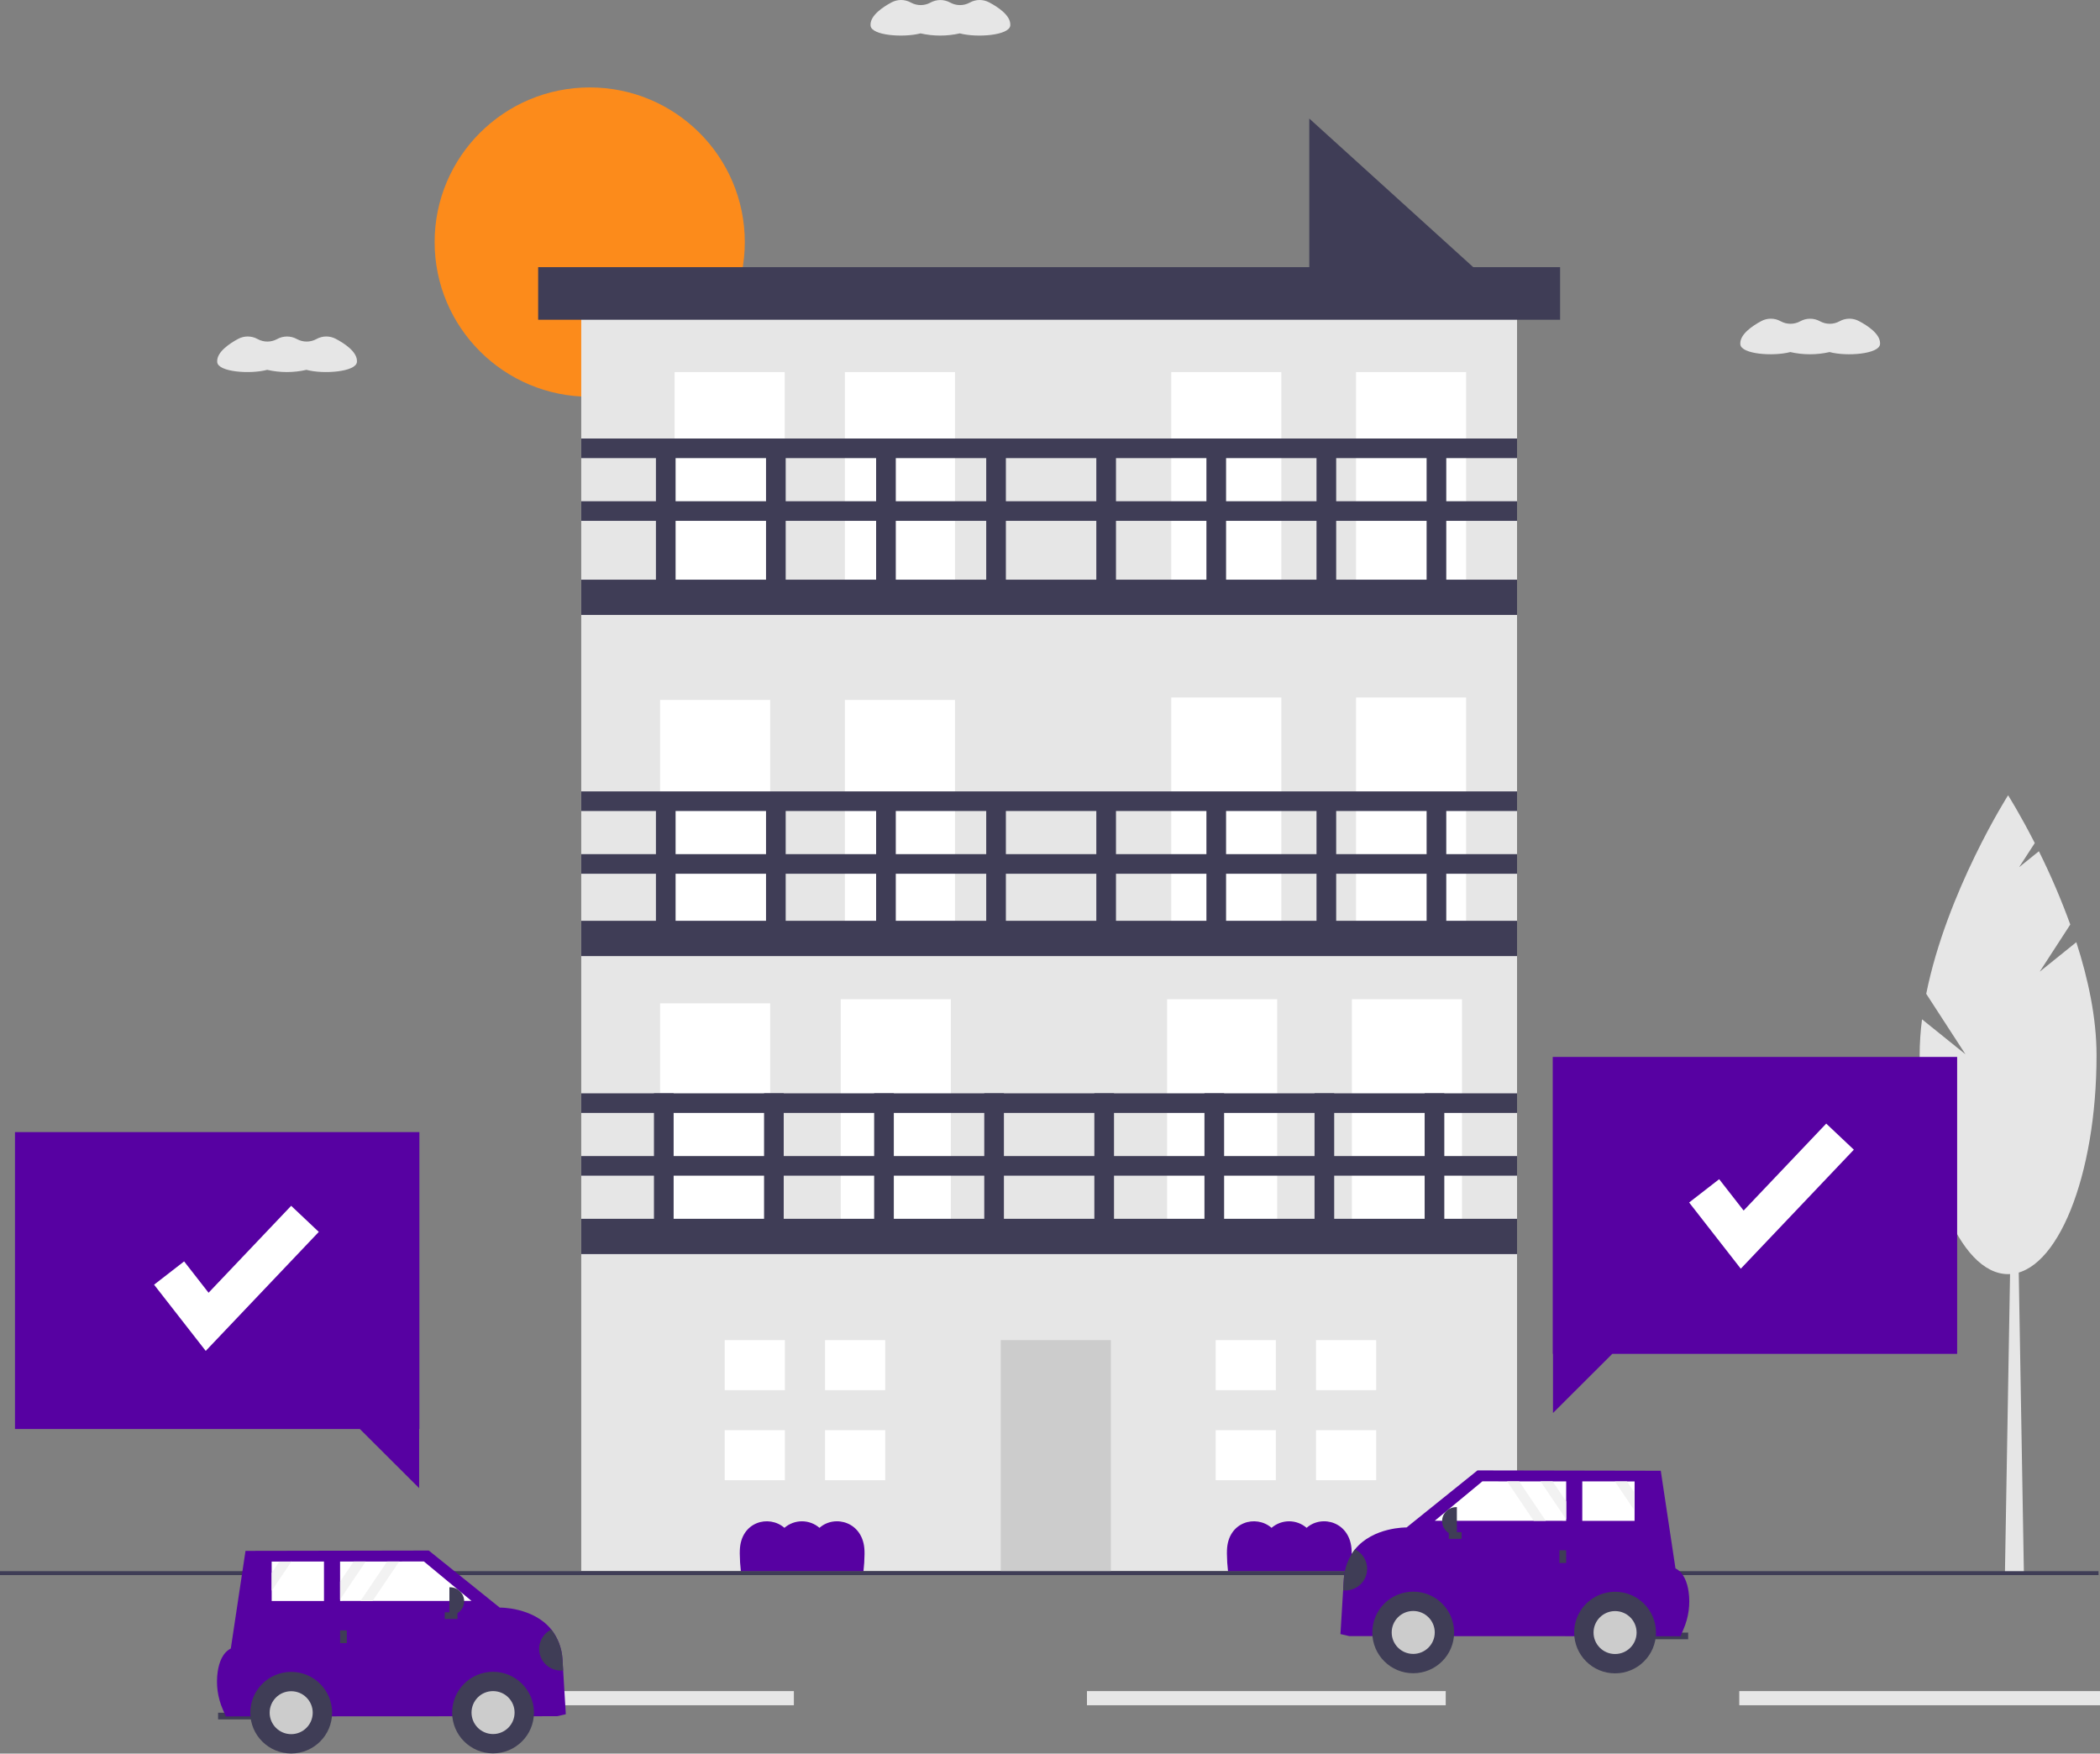 <svg width="200" height="167" viewBox="0 0 200 167" fill="none" xmlns="http://www.w3.org/2000/svg">
<rect x="0" y="0" width="200" height="167" fill="#808080" stroke="none"/>
<g clip-path="url(#clip0_1_214)">
<path d="M56.163 37.783C64.32 37.783 70.933 31.189 70.933 23.055C70.933 14.921 64.32 8.327 56.163 8.327C48.006 8.327 41.393 14.921 41.393 23.055C41.393 31.189 48.006 37.783 56.163 37.783Z" fill="#FC8B1B"/>
<path d="M142.411 27.35H124.694V11.289L142.411 27.35Z" fill="#3F3D56"/>
<path d="M144.481 26.824H55.355V149.608H144.481V26.824Z" fill="#E6E6E6"/>
<path d="M74.732 35.433H64.246V57.465H74.732V35.433Z" fill="white"/>
<path d="M90.95 35.433H80.465V57.465H90.95V35.433Z" fill="white"/>
<path d="M73.35 66.66H62.864V88.692H73.35V66.66Z" fill="white"/>
<path d="M90.95 66.66H80.465V88.692H90.95V66.66Z" fill="white"/>
<path d="M73.35 95.553H62.864V117.585H73.35V95.553Z" fill="white"/>
<path d="M90.555 95.16H80.07V117.191H90.555V95.16Z" fill="white"/>
<path d="M105.796 127.626H95.31V149.657H105.796V127.626Z" fill="#CCCCCC"/>
<path d="M121.638 95.16H111.152V117.191H121.638V95.16Z" fill="white"/>
<path d="M139.238 95.16H128.753V117.191H139.238V95.16Z" fill="white"/>
<path d="M122.032 66.427H111.547V88.458H122.032V66.427Z" fill="white"/>
<path d="M139.633 66.427H129.147V88.458H139.633V66.427Z" fill="white"/>
<path d="M122.032 35.433H111.547V57.465H122.032V35.433Z" fill="white"/>
<path d="M139.633 35.433H129.147V57.465H139.633V35.433Z" fill="white"/>
<path d="M144.481 55.204H55.355V58.564H144.481V55.204Z" fill="#3F3D56"/>
<path d="M144.481 81.343H55.355V83.21H144.481V81.343Z" fill="#3F3D56"/>
<path d="M144.481 75.368H55.355V77.236H144.481V75.368Z" fill="#3F3D56"/>
<path d="M64.155 119.058V104.122H62.282V119.058H64.155Z" fill="#3F3D56"/>
<path d="M74.64 119.058V104.122H72.768V119.058H74.64Z" fill="#3F3D56"/>
<path d="M85.126 119.058V104.122H83.253V119.058H85.126Z" fill="#3F3D56"/>
<path d="M95.611 119.058V104.122H93.739V119.058H95.611Z" fill="#3F3D56"/>
<path d="M106.096 119.058V104.122H104.224V119.058H106.096Z" fill="#3F3D56"/>
<path d="M116.582 119.058V104.122H114.71V119.058H116.582Z" fill="#3F3D56"/>
<path d="M127.067 119.058V104.122H125.195V119.058H127.067Z" fill="#3F3D56"/>
<path d="M137.553 119.058V104.122H135.681V119.058H137.553Z" fill="#3F3D56"/>
<path d="M64.342 90.678V75.742H62.47V90.678H64.342Z" fill="#3F3D56"/>
<path d="M74.827 90.678V75.742H72.955V90.678H74.827Z" fill="#3F3D56"/>
<path d="M85.313 90.678V75.742H83.44V90.678H85.313Z" fill="#3F3D56"/>
<path d="M95.798 90.678V75.742H93.926V90.678H95.798Z" fill="#3F3D56"/>
<path d="M106.284 90.678V75.742H104.411V90.678H106.284Z" fill="#3F3D56"/>
<path d="M116.769 90.678V75.742H114.897V90.678H116.769Z" fill="#3F3D56"/>
<path d="M127.255 90.678V75.742H125.382V90.678H127.255Z" fill="#3F3D56"/>
<path d="M137.74 90.678V75.742H135.868V90.678H137.74Z" fill="#3F3D56"/>
<path d="M64.342 57.444V42.507H62.47V57.444H64.342Z" fill="#3F3D56"/>
<path d="M74.827 57.444V42.507H72.955V57.444H74.827Z" fill="#3F3D56"/>
<path d="M85.313 57.444V42.507H83.44V57.444H85.313Z" fill="#3F3D56"/>
<path d="M95.798 57.444V42.507H93.926V57.444H95.798Z" fill="#3F3D56"/>
<path d="M106.284 57.444V42.507H104.411V57.444H106.284Z" fill="#3F3D56"/>
<path d="M116.769 57.444V42.507H114.897V57.444H116.769Z" fill="#3F3D56"/>
<path d="M127.255 57.444V42.507H125.382V57.444H127.255Z" fill="#3F3D56"/>
<path d="M137.74 57.444V42.507H135.868V57.444H137.74Z" fill="#3F3D56"/>
<path d="M144.481 47.735H55.355V49.602H144.481V47.735Z" fill="#3F3D56"/>
<path d="M144.481 41.761H55.355V43.628H144.481V41.761Z" fill="#3F3D56"/>
<path d="M144.481 87.691H55.355V91.052H144.481V87.691Z" fill="#3F3D56"/>
<path d="M148.582 25.442H51.253V30.451H148.582V25.442Z" fill="#3F3D56"/>
<path d="M74.752 132.39V127.626H69.019V132.39H74.274H74.752Z" fill="white"/>
<path d="M74.274 136.201H69.019V140.965H74.752V136.201H74.274Z" fill="white"/>
<path d="M84.307 127.626H78.574V132.39H84.307V127.626Z" fill="white"/>
<path d="M84.307 136.201H78.574V140.965H84.307V136.201Z" fill="white"/>
<path d="M121.511 132.39V127.626H115.778V132.39H121.033H121.511Z" fill="white"/>
<path d="M121.033 136.201H115.778V140.965H121.511V136.201H121.033Z" fill="white"/>
<path d="M131.066 127.626H125.333V132.39H131.066V127.626Z" fill="white"/>
<path d="M131.066 136.201H125.333V140.965H131.066V136.201Z" fill="white"/>
<path d="M144.481 116.071H55.355V119.432H144.481V116.071Z" fill="#3F3D56"/>
<path d="M144.481 110.096H55.355V111.964H144.481V110.096Z" fill="#3F3D56"/>
<path d="M144.481 104.122H55.355V105.989H144.481V104.122Z" fill="#3F3D56"/>
<path d="M82.337 148.008C82.337 147.904 82.336 147.801 82.333 147.698C82.252 144.945 79.514 144.198 78.046 145.501C77.583 145.1 76.99 144.879 76.376 144.879C75.763 144.879 75.17 145.1 74.707 145.501C73.232 144.219 70.548 144.912 70.46 147.634C70.456 147.737 70.454 147.84 70.454 147.944C70.459 148.516 70.494 149.088 70.56 149.657H82.233C82.296 149.109 82.331 148.559 82.337 148.008Z" fill="#5701A2"/>
<path d="M128.731 148.008C128.731 147.904 128.73 147.801 128.727 147.698C128.647 144.945 125.908 144.198 124.44 145.501C123.977 145.1 123.384 144.879 122.77 144.879C122.157 144.879 121.564 145.1 121.101 145.501C119.626 144.219 116.942 144.912 116.854 147.634C116.85 147.737 116.849 147.84 116.848 147.944C116.853 148.516 116.888 149.088 116.954 149.657H128.627C128.69 149.109 128.725 148.559 128.731 148.008Z" fill="#5701A2"/>
<path d="M192.752 149.842H190.946L191.548 114.677H192.15L192.752 149.842Z" fill="#E6E6E6"/>
<path d="M194.256 92.538L197.17 88.047C196.306 85.667 195.308 83.337 194.18 81.068L192.296 82.586L193.788 80.287C192.366 77.496 191.247 75.737 191.247 75.737C191.247 75.737 185.403 84.921 183.45 94.644L187.189 100.407L183.05 97.073C182.902 98.206 182.826 99.347 182.823 100.489C182.823 112.005 186.594 121.34 191.247 121.34C195.9 121.34 199.671 112.005 199.671 100.489C199.671 96.919 198.862 93.184 197.744 89.729L194.256 92.538Z" fill="#E6E6E6"/>
<path d="M186.395 100.657H147.88V128.935H147.904V134.565L153.55 128.935H186.395V100.657Z" fill="#5701A2"/>
<path d="M137.689 161.05H103.519V162.397H137.689V161.05Z" fill="#E6E6E6"/>
<path d="M200 161.05H165.645V162.397H200V161.05Z" fill="#E6E6E6"/>
<path d="M75.607 161.05H41.393V162.397H75.607V161.05Z" fill="#E6E6E6"/>
<path d="M199.859 149.627H0V150.002H199.859V149.627Z" fill="#3F3D56"/>
<path d="M156.754 156.112L160.778 156.114L160.778 155.477L156.754 155.475L156.754 156.112Z" fill="#3F3D56"/>
<path d="M127.662 155.619L128.493 155.811L160.044 155.827L160.327 155.168C160.822 154.038 160.992 152.792 160.818 151.571C160.682 150.66 160.341 149.756 159.568 149.363L158.168 140.064L140.712 140.032L133.959 145.464C133.959 145.464 130.773 145.407 129.042 147.556C128.418 148.354 128.049 149.322 127.985 150.333L127.916 151.451L127.662 155.619Z" fill="#5701A2"/>
<path d="M134.592 159.349C136.744 159.349 138.488 157.609 138.488 155.464C138.488 153.318 136.744 151.579 134.592 151.579C132.44 151.579 130.696 153.318 130.696 155.464C130.696 157.609 132.44 159.349 134.592 159.349Z" fill="#3F3D56"/>
<path d="M134.592 157.508C135.724 157.508 136.643 156.593 136.643 155.463C136.643 154.334 135.724 153.419 134.592 153.419C133.46 153.419 132.542 154.334 132.542 155.463C132.542 156.593 133.46 157.508 134.592 157.508Z" fill="#CCCCCC"/>
<path d="M153.817 159.359C155.968 159.359 157.713 157.619 157.713 155.474C157.713 153.328 155.968 151.589 153.817 151.589C151.665 151.589 149.921 153.328 149.921 155.474C149.921 157.619 151.665 159.359 153.817 159.359Z" fill="#3F3D56"/>
<path d="M153.817 157.518C154.949 157.518 155.867 156.603 155.867 155.474C155.867 154.344 154.949 153.429 153.817 153.429C152.684 153.429 151.766 154.344 151.766 155.474C151.766 156.603 152.684 157.518 153.817 157.518Z" fill="#CCCCCC"/>
<path d="M136.642 144.829L146.067 144.833H147.217L149.16 144.835V144.693L149.161 142.99L149.162 141.078H147.87L146.72 141.076L144.682 141.075H143.531L141.179 141.074L136.642 144.829Z" fill="white"/>
<path d="M150.693 144.836L155.674 144.839L155.675 143.864V142.161L155.677 141.082H154.947L153.797 141.08L150.694 141.079L150.693 144.836Z" fill="white"/>
<path d="M148.518 148.848L149.157 148.849L149.158 147.639L148.519 147.638L148.518 148.848Z" fill="#3F3D56"/>
<path d="M139.196 146.55L139.197 145.914L137.983 145.913L137.983 146.55L139.196 146.55Z" fill="#3F3D56"/>
<path d="M138.749 146.193L138.678 146.193C138.324 146.193 137.985 146.052 137.735 145.802C137.484 145.553 137.344 145.214 137.344 144.861C137.344 144.508 137.485 144.17 137.736 143.92C137.986 143.671 138.326 143.53 138.68 143.531L138.75 143.531L138.749 146.193Z" fill="#3F3D56"/>
<path d="M127.916 151.451C128.399 151.503 128.885 151.384 129.289 151.114C129.692 150.844 129.987 150.441 130.122 149.975C130.256 149.51 130.222 149.012 130.024 148.569C129.827 148.127 129.479 147.768 129.042 147.556C128.418 148.355 128.049 149.322 127.985 150.333L127.916 151.451Z" fill="#3F3D56"/>
<path d="M146.719 141.076L149.16 144.693L149.161 142.99L147.87 141.078L146.719 141.076Z" fill="#F2F2F2"/>
<path d="M153.797 141.08L155.675 143.864V142.161L154.947 141.082L153.797 141.08Z" fill="#F2F2F2"/>
<path d="M143.531 141.075L146.067 144.833H147.217L144.682 141.075H143.531Z" fill="#F2F2F2"/>
<path d="M92.378 0.235L92.352 0.249C92.071 0.403 91.756 0.484 91.435 0.485C91.115 0.486 90.799 0.407 90.517 0.256C90.501 0.247 90.484 0.238 90.468 0.23C90.186 0.08 89.871 0.002 89.551 0.003C89.231 0.004 88.916 0.084 88.635 0.236L88.611 0.249C88.33 0.403 88.014 0.484 87.694 0.485C87.374 0.486 87.058 0.407 86.775 0.256C86.759 0.247 86.742 0.238 86.725 0.229C86.446 0.079 86.135 0.001 85.818 0C85.501 -0 85.189 0.077 84.91 0.226C84.056 0.684 82.902 1.468 82.907 2.353C82.907 2.388 82.909 2.423 82.913 2.458C83.013 3.377 86.019 3.611 87.671 3.178C88.902 3.458 90.181 3.458 91.412 3.178C93.057 3.618 96.125 3.366 96.215 2.436C96.218 2.401 96.219 2.366 96.219 2.331C96.214 1.446 95.05 0.67 94.191 0.218C93.911 0.072 93.599 -0.003 93.282 8.42278e-05C92.966 0.003 92.656 0.084 92.378 0.235Z" fill="#E6E6E6"/>
<path d="M175.213 30.585L175.187 30.599C174.906 30.753 174.59 30.834 174.27 30.835C173.949 30.836 173.634 30.757 173.352 30.606C173.335 30.597 173.319 30.588 173.303 30.58C173.021 30.43 172.706 30.352 172.386 30.353C172.066 30.354 171.751 30.434 171.47 30.586L171.446 30.599C171.164 30.753 170.849 30.834 170.529 30.835C170.208 30.836 169.892 30.757 169.61 30.606C169.593 30.597 169.577 30.588 169.56 30.579C169.281 30.429 168.969 30.351 168.653 30.35C168.336 30.35 168.024 30.427 167.745 30.576C166.891 31.034 165.737 31.818 165.742 32.703C165.742 32.738 165.744 32.773 165.748 32.808C165.847 33.727 168.854 33.961 170.506 33.528C171.737 33.808 173.016 33.808 174.247 33.528C175.892 33.968 178.96 33.716 179.049 32.786C179.053 32.752 179.054 32.717 179.054 32.681C179.049 31.796 177.885 31.02 177.026 30.568C176.745 30.422 176.433 30.347 176.117 30.35C175.801 30.353 175.49 30.434 175.213 30.585Z" fill="#E6E6E6"/>
<path d="M30.155 32.28L30.129 32.294C29.848 32.447 29.533 32.528 29.212 32.529C28.892 32.53 28.576 32.452 28.294 32.3C28.278 32.291 28.262 32.283 28.245 32.274C27.963 32.124 27.648 32.046 27.328 32.047C27.008 32.048 26.693 32.128 26.412 32.281L26.388 32.294C26.107 32.447 25.792 32.528 25.471 32.529C25.151 32.53 24.835 32.452 24.553 32.3C24.536 32.291 24.519 32.282 24.502 32.273C24.223 32.124 23.912 32.045 23.595 32.045C23.278 32.044 22.966 32.122 22.687 32.27C21.833 32.728 20.679 33.512 20.684 34.398C20.684 34.432 20.686 34.467 20.69 34.502C20.79 35.422 23.796 35.656 25.448 35.222C26.679 35.503 27.958 35.503 29.189 35.222C30.834 35.663 33.902 35.41 33.992 34.481C33.995 34.446 33.997 34.411 33.996 34.376C33.991 33.49 32.827 32.715 31.968 32.263C31.688 32.117 31.376 32.042 31.059 32.044C30.743 32.047 30.433 32.128 30.155 32.28Z" fill="#E6E6E6"/>
<path d="M24.795 163.108H20.771V163.745H24.795V163.108Z" fill="#3F3D56"/>
<path d="M53.887 163.251L53.057 163.442L21.506 163.459L21.222 162.8C20.727 161.669 20.558 160.424 20.732 159.202C20.868 158.292 21.208 157.387 21.982 156.994L23.382 147.695L40.837 147.664L47.591 153.096C47.591 153.096 50.776 153.039 52.507 155.187C53.132 155.986 53.5 156.954 53.565 157.965L53.633 159.082L53.887 163.251Z" fill="#5701A2"/>
<path d="M46.957 166.98C49.109 166.98 50.853 165.241 50.853 163.095C50.853 160.95 49.109 159.21 46.957 159.21C44.806 159.21 43.061 160.95 43.061 163.095C43.061 165.241 44.806 166.98 46.957 166.98Z" fill="#3F3D56"/>
<path d="M46.957 165.14C48.09 165.14 49.008 164.224 49.008 163.095C49.008 161.966 48.09 161.05 46.957 161.05C45.825 161.05 44.907 161.966 44.907 163.095C44.907 164.224 45.825 165.14 46.957 165.14Z" fill="#CCCCCC"/>
<path d="M27.733 166.99C29.885 166.99 31.629 165.251 31.629 163.105C31.629 160.96 29.885 159.22 27.733 159.22C25.581 159.22 23.837 160.96 23.837 163.105C23.837 165.251 25.581 166.99 27.733 166.99Z" fill="#3F3D56"/>
<path d="M27.733 165.15C28.865 165.15 29.783 164.235 29.783 163.105C29.783 161.976 28.865 161.061 27.733 161.061C26.6 161.061 25.682 161.976 25.682 163.105C25.682 164.235 26.6 165.15 27.733 165.15Z" fill="#CCCCCC"/>
<path d="M44.907 152.461L35.483 152.465H34.332L32.39 152.467V152.325L32.389 150.622L32.387 148.71H33.679L34.83 148.708L36.868 148.707H38.018L40.371 148.705L44.907 152.461Z" fill="white"/>
<path d="M30.856 152.468L25.875 152.471L25.874 151.496V149.793L25.873 148.714H26.602L27.753 148.712L30.855 148.711L30.856 152.468Z" fill="white"/>
<path d="M33.03 155.269H32.391V156.479H33.03V155.269Z" fill="#3F3D56"/>
<path d="M43.568 154.181L43.567 153.544L42.354 153.544L42.354 154.181L43.568 154.181Z" fill="#3F3D56"/>
<path d="M42.8 151.162H42.871C43.046 151.162 43.219 151.196 43.381 151.263C43.543 151.33 43.691 151.428 43.814 151.552C43.938 151.675 44.037 151.822 44.104 151.984C44.171 152.145 44.205 152.318 44.205 152.493C44.205 152.846 44.065 153.185 43.814 153.434C43.564 153.684 43.225 153.824 42.87 153.824H42.8L42.8 151.162Z" fill="#3F3D56"/>
<path d="M53.633 159.082C53.15 159.135 52.664 159.016 52.261 158.746C51.857 158.476 51.562 158.073 51.428 157.607C51.293 157.142 51.328 156.644 51.525 156.201C51.722 155.758 52.07 155.399 52.507 155.187C53.131 155.986 53.5 156.954 53.565 157.965L53.633 159.082Z" fill="#3F3D56"/>
<path d="M34.83 148.708L32.39 152.325L32.389 150.622L33.68 148.71L34.83 148.708Z" fill="#F2F2F2"/>
<path d="M27.753 148.712L25.874 151.496V149.793L26.602 148.714L27.753 148.712Z" fill="#F2F2F2"/>
<path d="M38.018 148.707L35.483 152.465H34.332L36.868 148.707H38.018Z" fill="#F2F2F2"/>
<path d="M165.788 120.823L160.87 114.518L163.73 112.299L166.059 115.285L173.926 107.004L176.557 109.489L165.788 120.823Z" fill="white"/>
<path d="M1.427 107.812H39.942V136.09H39.918V141.72L34.272 136.09H1.427V107.812Z" fill="#5701A2"/>
<path d="M19.593 128.652L14.674 122.346L17.535 120.128L19.863 123.113L27.73 114.833L30.361 117.318L19.593 128.652Z" fill="white"/>
</g>
<defs>
<clipPath id="clip0_1_214">
<rect width="200" height="166.99" fill="white"/>
</clipPath>
</defs>
</svg>
